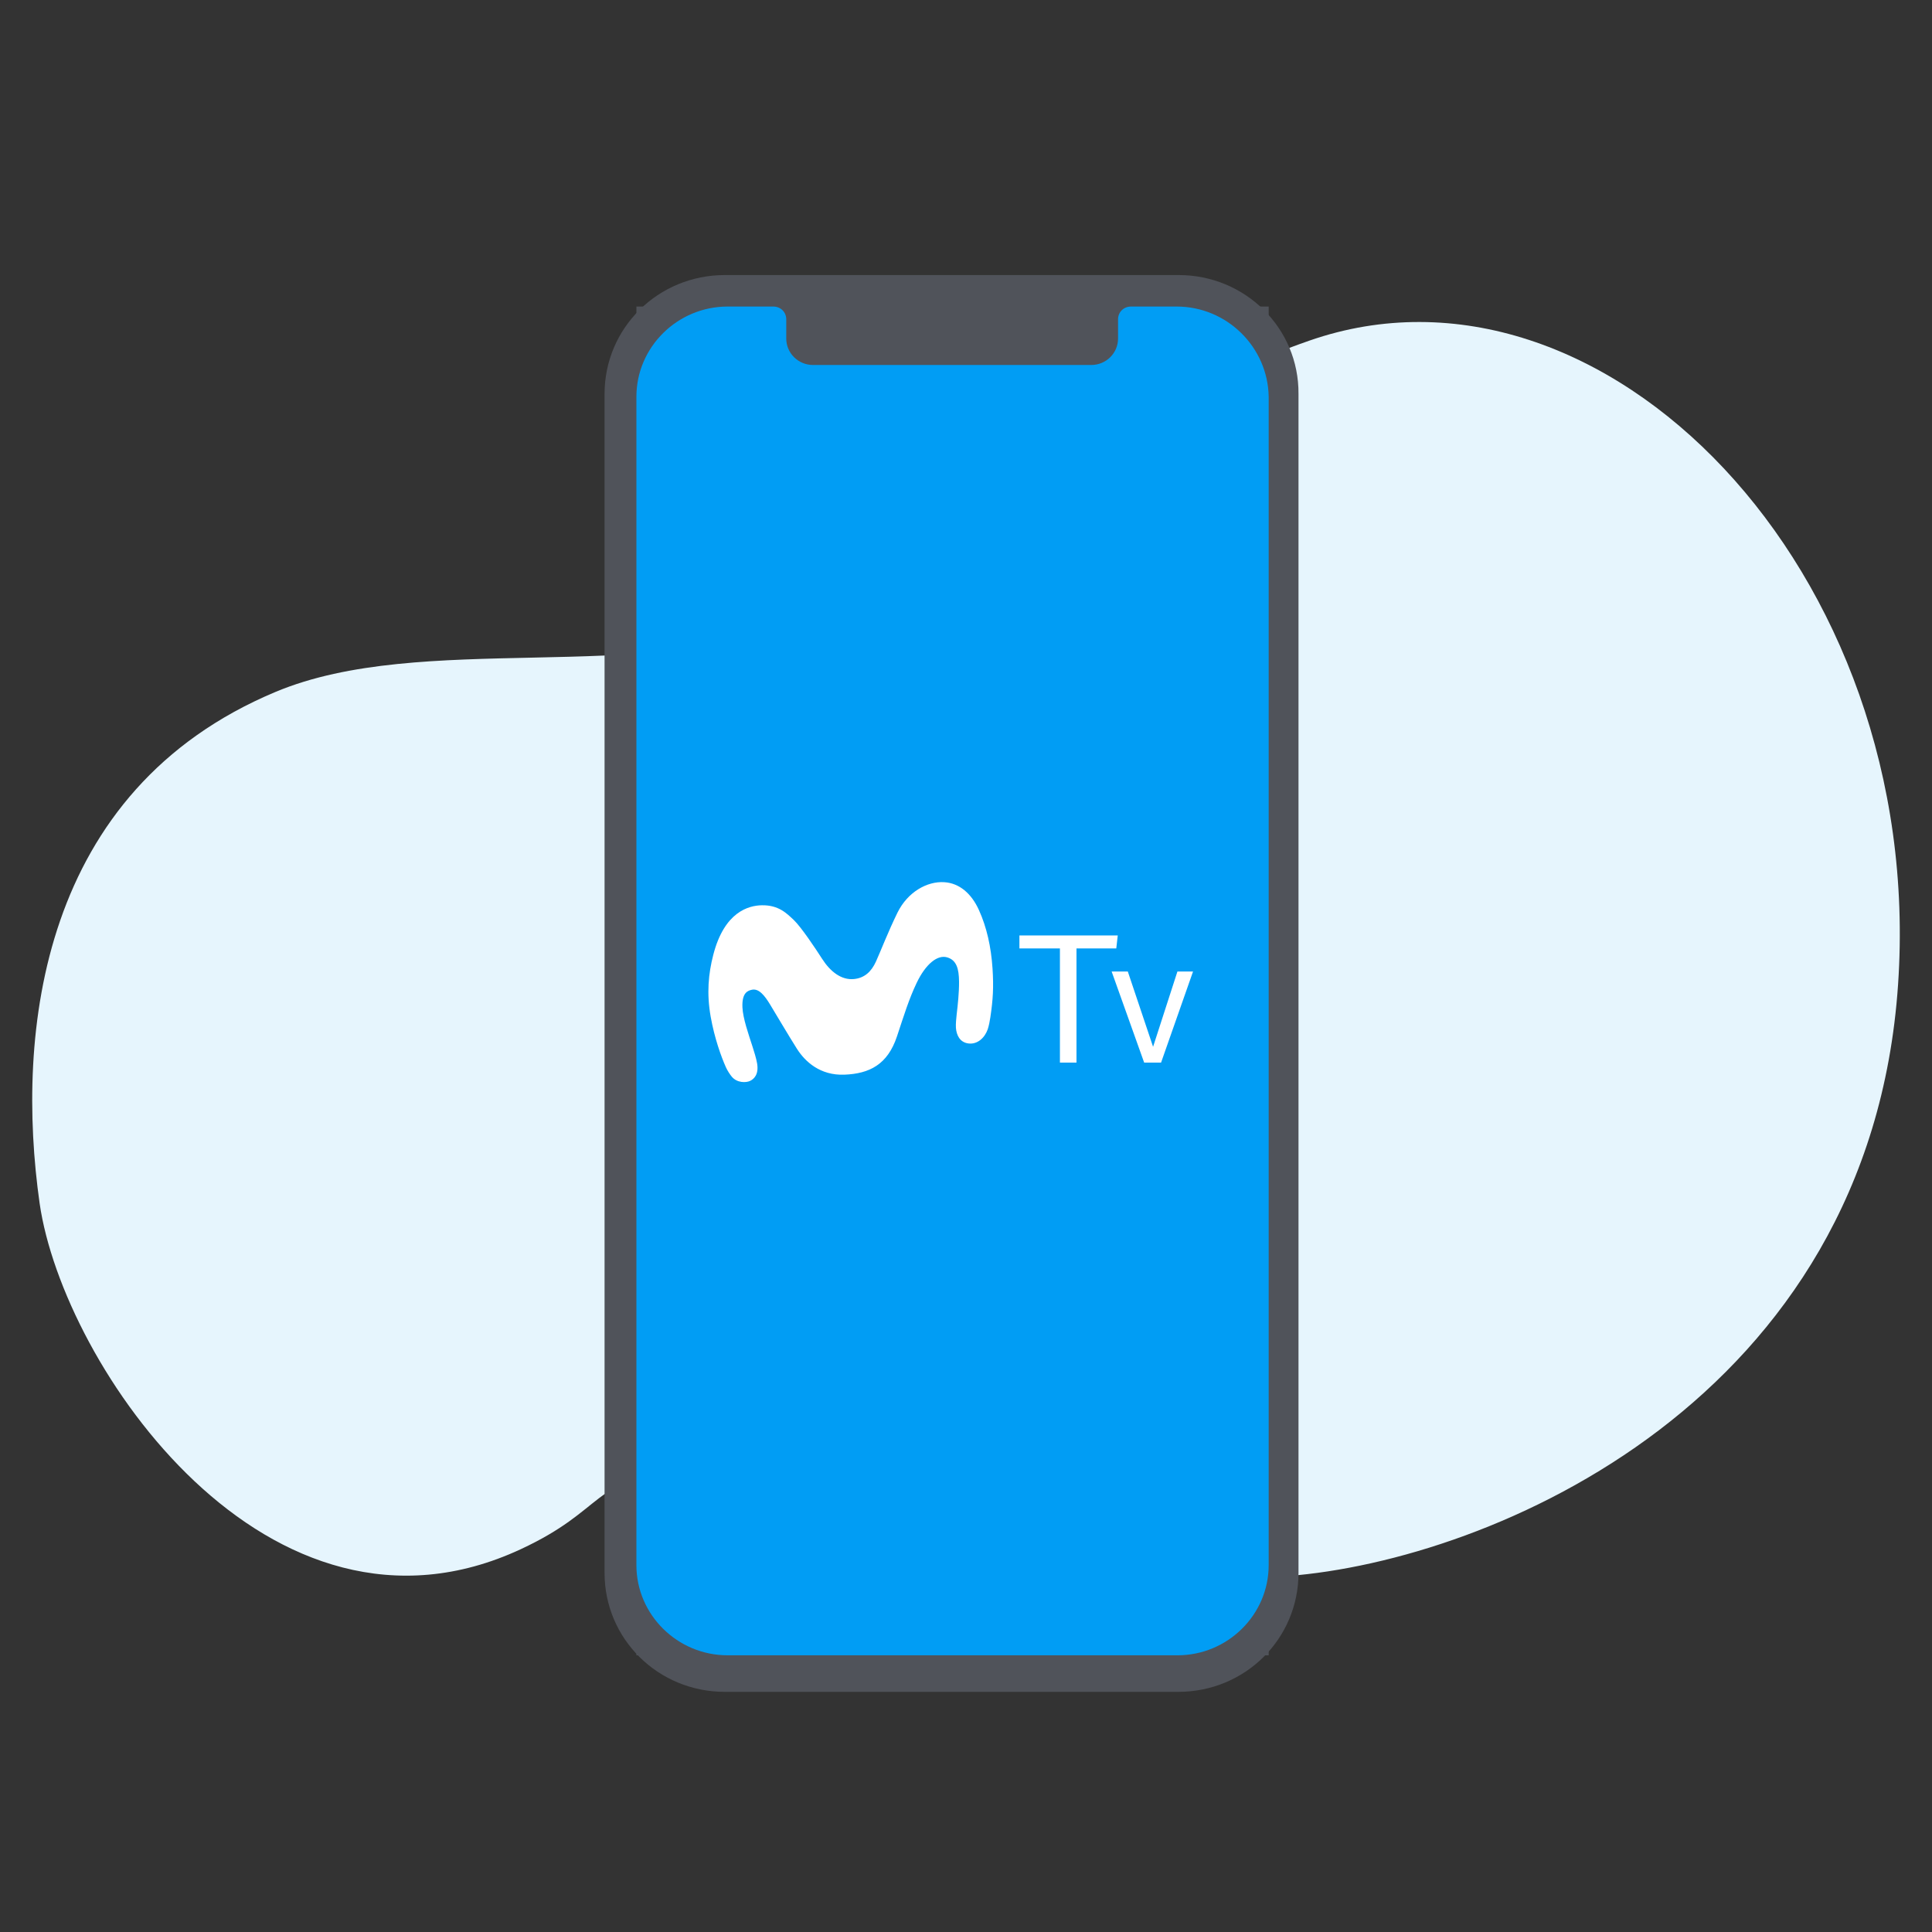 <svg width="60" height="60" viewBox="0 0 60 60" fill="none" xmlns="http://www.w3.org/2000/svg">
<rect x="0" y="0" width="60" height="60" fill="#333333" stroke="none"/>
<path d="M16.175 48.111C18.83 46.873 18.25 46.026 21.549 45.303C25.004 44.547 31.822 49.577 39.993 48.945C46.341 48.456 58.069 43.479 58.946 30.579C59.829 17.68 49.75 7.413 40.663 10.579C34.077 12.872 30.191 17.159 24.894 19.296C19.983 21.276 13.101 19.589 8.564 21.485C1.243 24.547 0.477 32.065 1.231 37.374C1.959 42.417 8.345 51.753 16.175 48.111Z" fill="#E6F5FD"/>
<path d="M36.606 8.542H22.511C20.437 8.542 18.775 10.185 18.775 12.235V48.849C18.775 50.899 20.437 52.542 22.511 52.542H36.591C38.664 52.542 40.326 50.899 40.326 48.849V12.235C40.342 10.185 38.664 8.542 36.606 8.542Z" fill="#50535A"/>
<rect width="19.636" height="41.888" transform="translate(19.764 9.52)" fill="#50535A"/>
<path d="M36.543 9.52H35.126C34.896 9.52 34.722 9.692 34.722 9.919V10.514C34.722 10.967 34.35 11.335 33.891 11.335H25.249C24.79 11.335 24.418 10.967 24.418 10.514V9.919C24.418 9.692 24.244 9.52 24.014 9.52H22.597C21.038 9.52 19.764 10.78 19.764 12.321V48.607C19.764 50.148 21.038 51.407 22.597 51.407H36.566C38.126 51.407 39.4 50.148 39.4 48.607V12.321C39.376 10.78 38.102 9.52 36.543 9.52Z" fill="#019DF4"/>
<path fill-rule="evenodd" clip-rule="evenodd" d="M23.662 28.114C23.253 28.12 22.496 28.312 22.151 29.655C22 30.24 21.942 30.85 22.071 31.576C22.19 32.245 22.4 32.823 22.542 33.141C22.591 33.251 22.667 33.365 22.725 33.436C22.893 33.638 23.174 33.625 23.291 33.57C23.42 33.51 23.567 33.365 23.514 33.033C23.488 32.873 23.414 32.639 23.372 32.509C23.243 32.109 23.072 31.627 23.057 31.283C23.037 30.824 23.228 30.764 23.354 30.737C23.567 30.693 23.745 30.915 23.914 31.193C24.116 31.526 24.462 32.114 24.745 32.564C25 32.97 25.471 33.405 26.226 33.375C26.997 33.344 27.565 33.065 27.857 32.184C28.076 31.525 28.226 31.032 28.466 30.528C28.742 29.948 29.11 29.638 29.42 29.733C29.708 29.821 29.78 30.088 29.784 30.482C29.787 30.831 29.744 31.215 29.711 31.497C29.7 31.599 29.678 31.805 29.687 31.92C29.704 32.144 29.806 32.369 30.072 32.405C30.356 32.443 30.583 32.228 30.674 31.967C30.709 31.864 30.74 31.707 30.756 31.596C30.84 31.033 30.861 30.655 30.824 30.079C30.78 29.405 30.642 28.791 30.4 28.259C30.169 27.751 29.797 27.425 29.321 27.397C28.794 27.365 28.189 27.698 27.872 28.343C27.58 28.938 27.346 29.549 27.204 29.861C27.06 30.178 26.848 30.372 26.523 30.405C26.126 30.445 25.783 30.17 25.532 29.778C25.313 29.437 24.879 28.787 24.648 28.568C24.43 28.363 24.18 28.106 23.662 28.114Z" fill="white"/>
<path d="M32.917 33V29.455H31.659V29.051H34.713L34.667 29.455H33.431V33H32.917ZM35.533 33L34.523 30.171H35.025L35.81 32.509L36.566 30.171H37.051L36.058 33H35.533Z" fill="white"/>
</svg>

